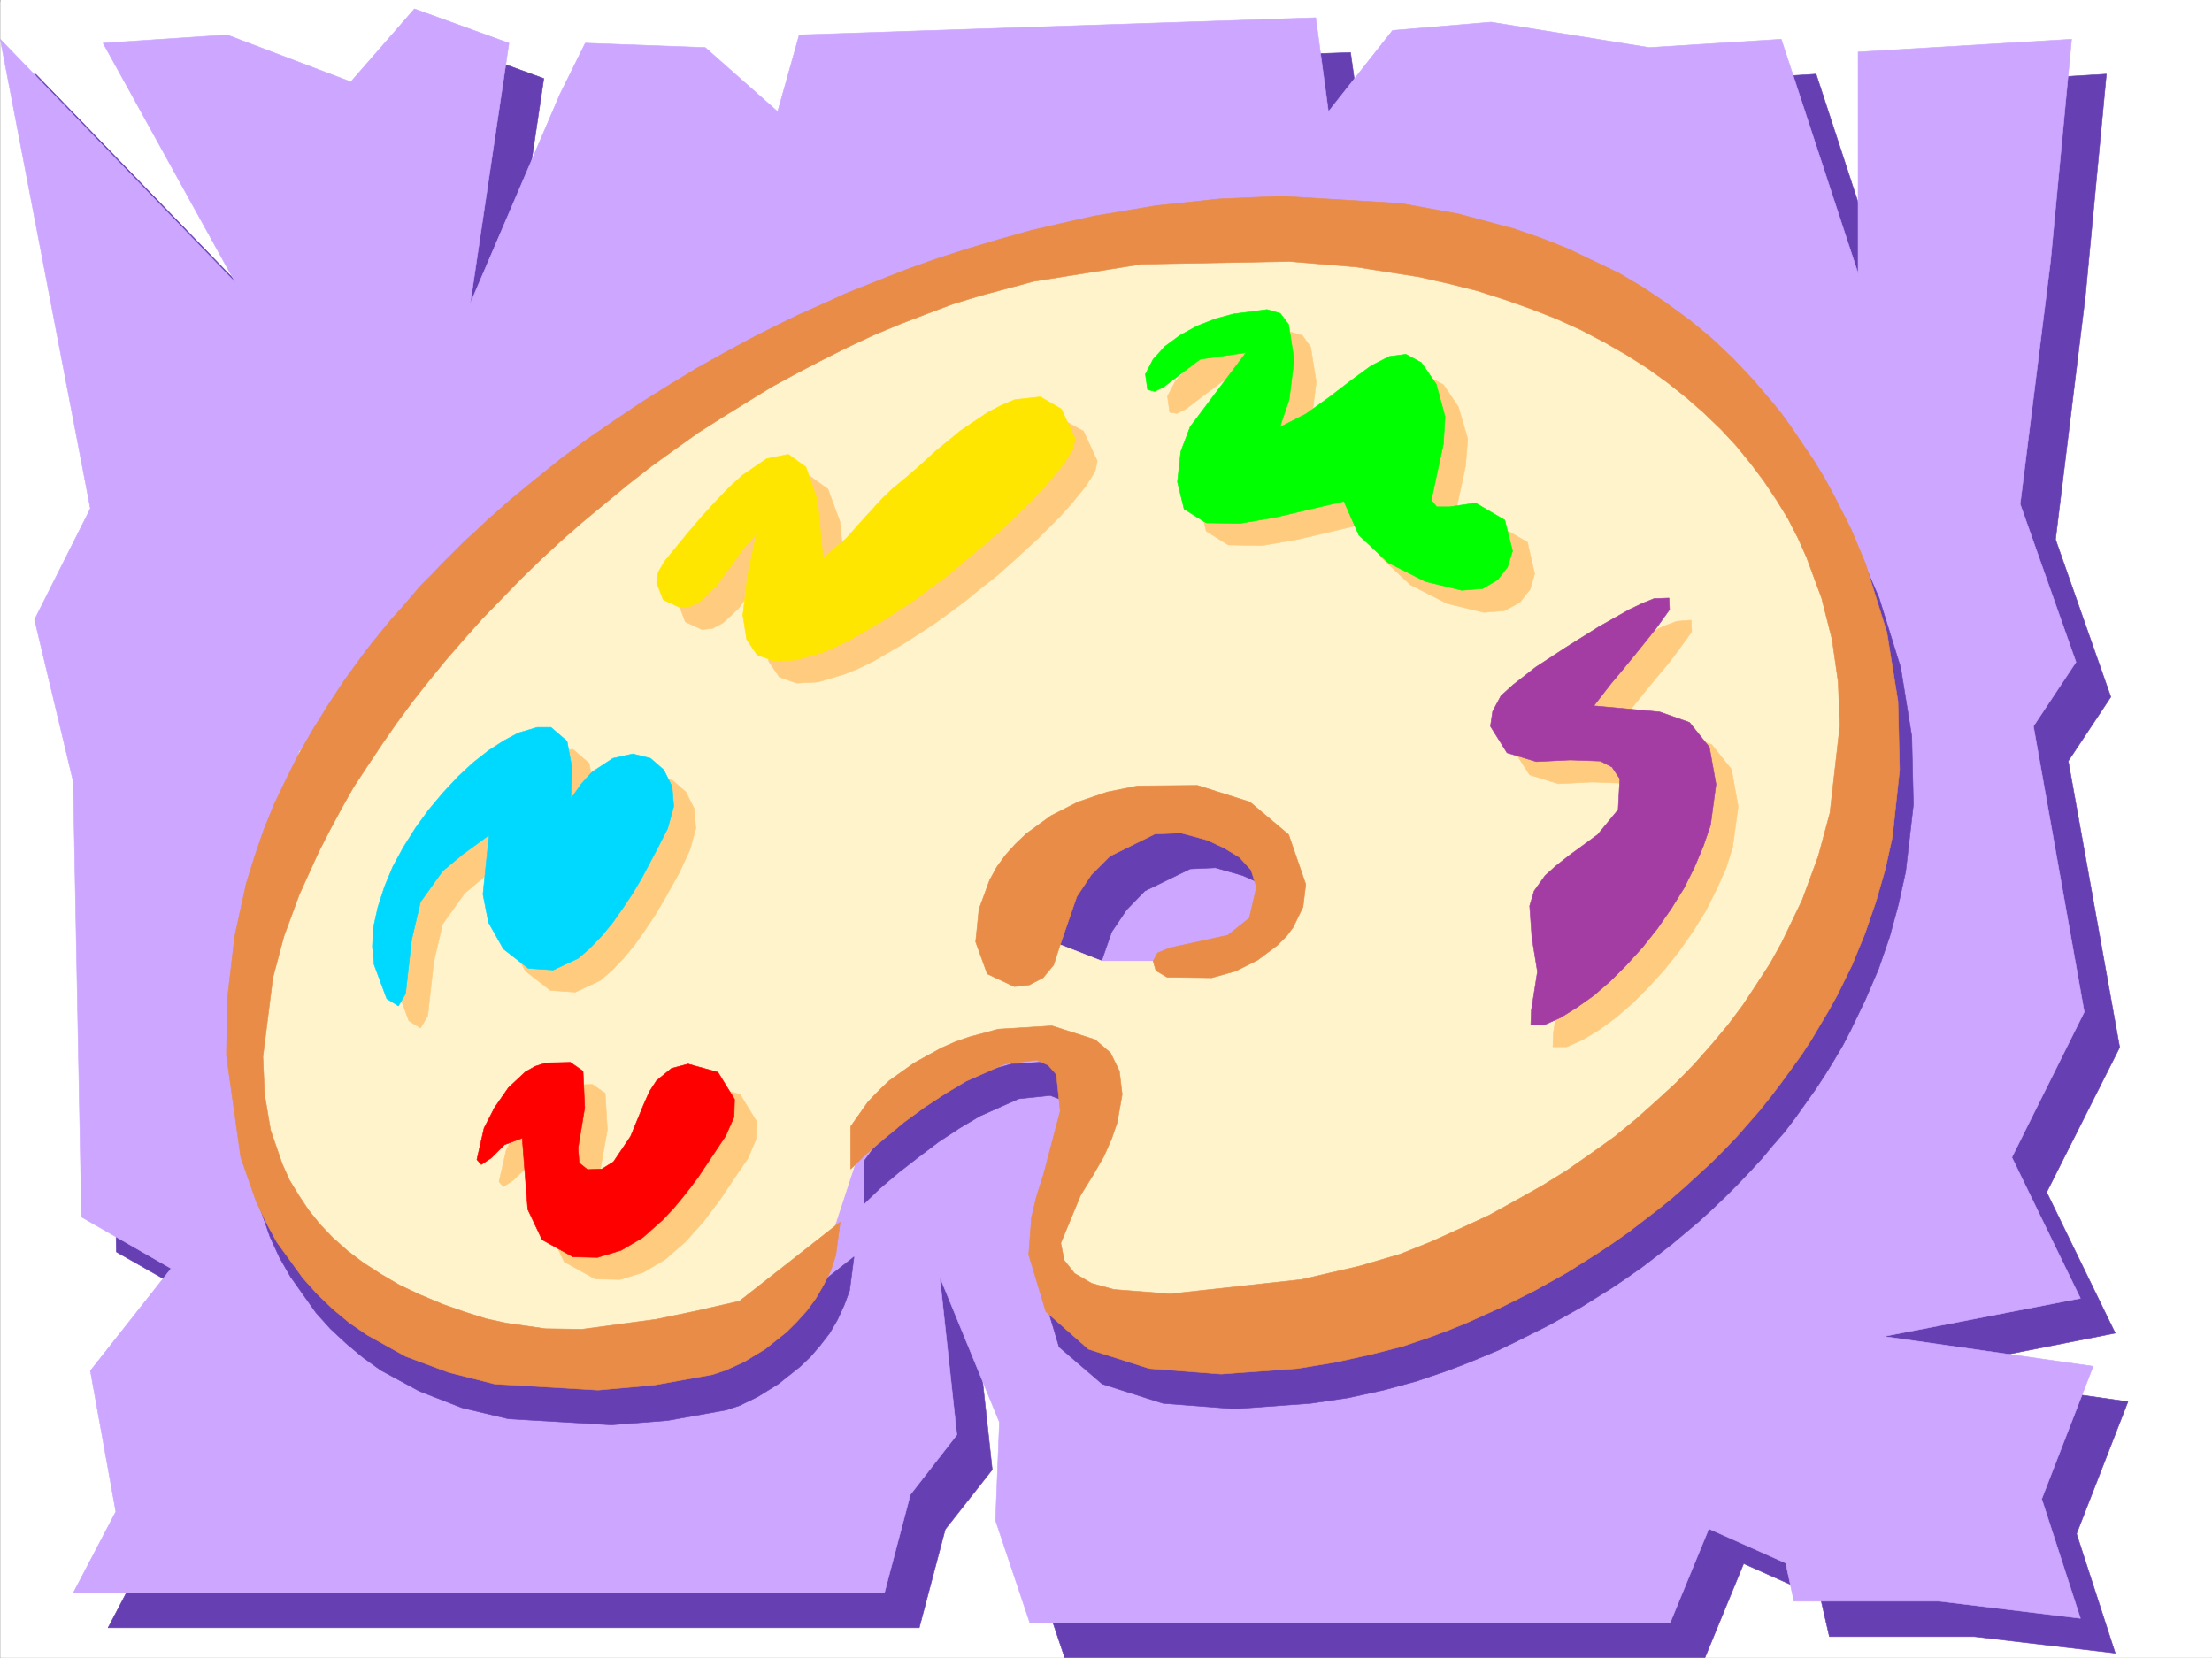 <svg xmlns="http://www.w3.org/2000/svg" width="2997.38" height="2246.297"><rect width="100%" height="100%" fill="#333333" stroke="none"/><defs><clipPath id="a"><path d="M0 0h2997v2244.137H0Zm0 0"/></clipPath><clipPath id="b"><path d="M47 57h2837v2187.137H47Zm0 0"/></clipPath></defs><path fill="#fff" d="M.365 2246.297H2997.38V0H.365Zm0 0"/><g clip-path="url(#a)" transform="translate(.365 2.16)"><path fill="#fff" fill-rule="evenodd" stroke="#fff" stroke-linecap="square" stroke-linejoin="bevel" stroke-miterlimit="10" stroke-width=".743" d="M.742 2244.137h2995.531V-2.16H.743Zm0 0"/></g><g clip-path="url(#b)" transform="translate(.365 2.16)"><path fill="#663fb3" fill-rule="evenodd" stroke="#663fb3" stroke-linecap="square" stroke-linejoin="bevel" stroke-miterlimit="10" stroke-width=".743" d="m47.937 98.211 121.407 635.922-75.7 150.535 52.473 220.21 11.223 589.474 122.148 69.675-110.144 139.313 34.445 190.222-57.672 110.106h1099.14l35.227-133.293 63.696-80.898-23.266-213.485 80.938 196.242-5.98 133.332 46.448 138.57h867.63l52.433-127.35 104.164 46.452 12.004 52.434h196.281l191.082 22.48-52.473-161.797 69.676-179.039-283.203-40.43 266-52.429-92.941-191.004 98.922-196.242-69.676-387.992 57.672-86.88-74.914-213.444 40.468-330.32L2853.91 98.21l-289.222 17.242v301.07L2460.562 98.211l-179.078 11.219-214.304-34.446-132.59 11.223-86.918 110.105-17.988-127.308-699.813 23.223-29.207 104.085-98.18-86.882-161.836-5.239-35.187 68.934-121.406 283.867 52.472-352.8-127.386-46.41-86.922 98.1-167.817-63.655-167.855 11.964 179.82 323.594zm0 0"/></g><path fill="#cca6ff" fill-rule="evenodd" stroke="#cca6ff" stroke-linecap="square" stroke-linejoin="bevel" stroke-miterlimit="10" stroke-width=".743" d="m.365 53.176 122.11 635.922-75.661 150.535 52.434 219.469 11.261 590.214 121.367 69.676-109.402 138.57 34.485 191.004-57.711 110.106h1099.18l35.19-133.332 62.95-80.899-23.223-214.226 80.934 196.984-5.277 133.332 46.492 138.57h867.629l52.43-127.347 104.163 46.45 11.223 51.69h197.063l191.043 23.227-52.434-161.797 69.676-179.781-283.98-40.43 266.738-51.691-92.903-191.004 98.14-196.984-68.894-387.246 57.676-86.883-75.66-214.188 41.21-329.574 28.466-300.367-289.223 17.242v300.328l-104.16-317.57-179.04 11.222L2020.35 29.95l-133.37 11.262-86.919 110.105-17.203-127.347-699.813 23.226-29.246 104.121-98.14-86.918-162.578-5.984-34.489 69.676-121.367 283.125 52.434-352.8-128.09-46.411-86.176 98.844-167.82-63.653-167.856 11.22L318.794 382.75Zm0 0"/><path fill="#663fb3" fill-rule="evenodd" stroke="#663fb3" stroke-linecap="square" stroke-linejoin="bevel" stroke-miterlimit="10" stroke-width=".743" d="m1632.244 1331.746 78.668-17.242 29.207-23.188 9.738-41.21-7.469-23.97-15.758-17.241-20.957-12.707-21.742-9.739-36.715-10.515-34.445 1.523-61.465 29.95-24.71 25.456-20.216 29.989-23.226 66.625-7.508 25.496-14.973 17.984-18.73 8.953-20.254 2.27-36.715-16.5-15.719-44.184 5.239-44.183 14.234-38.942 9.734-17.988 11.262-16.461 13.489-14.977 14.976-14.23 32.961-23.969 36.715-18.73 39.726-13.489 41.172-8.25h80.938l71.945 21.739 52.43 44.183 22.484 67.41-3.754 30.692-12.746 27.722-9.738 12.747-11.219 11.222-26.98 20.215-30.73 15.016-31.477 9.734-61.426-1.523-14.235-8.993-4.496-11.964 6.766-12.004zm0 0"/><path fill="#fff3cc" fill-rule="evenodd" stroke="#fff3cc" stroke-linecap="square" stroke-linejoin="bevel" stroke-miterlimit="10" stroke-width=".743" d="m1418.716 1273.332 74.918 29.207h127.348l-133.332 155.774-121.406-63.657zm0 0"/><path fill="#663fb3" fill-rule="evenodd" stroke="#663fb3" stroke-linecap="square" stroke-linejoin="bevel" stroke-miterlimit="10" stroke-width=".743" d="m1170.705 1573.656 23.968-32.922 13.493-15.011 15.714-13.453 33.746-24.75 36.715-20.215 18.727-8.211 19.473-6.762 38.199-10.48 73.43-4.496 58.456 18.73 20.215 17.984 12.747 24.711 3.753 31.438-6.765 38.199-7.469 21.738-10.516 23.969-14.234 25.457-17.203 26.977-26.98 65.14 4.5 23.969 14.23 17.988 23.226 12.746 29.95 8.993 76.441 5.238 176.809-19.473 78.672-17.242 56.222-17.203 41.172-16.5 39.727-17.203 38.984-18.73 36.676-19.473 35.226-20.254 34.489-21.7 32.218-21.738 30.692-23.226 29.992-23.97 27.723-23.968 26.195-25.453 25.492-25.453 23.227-26.238 21.738-26.938 20.957-26.98 18.73-27.723 17.243-28.465 16.5-28.465 26.941-57.672 22.48-58.414 15.016-59.16 13.488-118.355-2.265-58.414-7.508-58.418-14.23-56.184-20.215-54.664-12.004-26.234-14.235-26.2-14.976-25.492-16.5-25.453-17.945-23.969-20.254-23.226-20.957-23.223-22.485-21.703-23.969-20.996-25.492-20.957-26.976-18.73-28.465-18.727-30.734-17.207-30.692-15.754-33.004-14.977-34.445-14.234-35.973-12.707-37.457-12.004-38.945-9.734-40.469-8.993-84.648-13.492-91.418-7.465-199.332 3.754-146.82 23.184-72.688 19.473-35.969 12.004-35.973 12.746-35.972 14.234-35.192 14.973-35.226 15.718-34.45 17.243-35.226 17.949-33.707 19.472-33.742 19.508-32.961 20.957-32.961 21.703-32.219 22.48-31.476 23.227-30.692 23.227-30.734 24.711-29.207 24.71-29.246 25.454-28.465 26.238-27.723 26.977-26.98 26.941-25.453 26.977-25.493 27.723-23.968 28.464-23.227 28.426-22.48 28.465-20.957 29.207-21 28.465-18.727 29.25-18.73 29.207-17.243 29.207-15.718 28.465-14.23 29.207-26.24 58.414-20.995 56.93-14.977 55.406-14.23 107.875 3.012 50.168 8.25 48.719 14.972 45.668 10.48 21.738 12.005 20.957 14.23 20.215 15.719 19.472 17.242 18.73 19.473 17.243 20.996 15.719 23.968 15.718 24.711 14.23 27.723 12.747 31.477 13.492 30.73 10.477 28.465 8.992 27.723 5.984 51.691 7.508 50.203.742 100.41-12.746 53.918-11.965 58.453-12.746 137.125-107.84-5.98 45.668-7.508 20.215-8.992 19.473-10.48 17.988-12.747 16.5-13.488 15.719-14.234 13.488-29.207 23.188-27.723 17.242-24.75 12.004-17.984 5.98-79.414 14.235-76.403 5.98-139.39-8.25-62.91-14.976-57.715-22.48-52.43-28.427-23.969-17.242-22.484-18.73-21.739-20.215-19.472-21.738-34.485-48.68-14.976-26.2-12.746-27.718-20.957-60.684-20.254-138.57 2.265-77.887 9.739-83.129 15.715-71.902 10.52-35.973 12.706-35.191 14.235-35.23 15.757-34.446 17.985-34.449 19.472-33.703 20.215-33.703 22.48-32.961 23.97-32.219 12.003-16.46 12.746-15.72 12.747-15.757 13.492-15.72 14.23-15.718 13.488-14.973 14.235-15.757 29.95-29.95 14.976-14.234 15.757-14.977 15.72-14.23 32.218-28.465 32.96-27.723 34.485-26.941 35.192-26.234 35.972-25.454 36.715-24.71 37.457-23.97 38.238-22.484 38.946-22.48 39.726-20.957 40.426-19.473 19.512-9.738 20.957-9.734 20.254-8.993 20.96-8.992 41.212-17.207 41.21-15.754 42.696-14.976 41.957-14.235 42.734-12.707 41.953-11.261 42.7-10.477 42.695-8.992 85.434-14.234 84.652-9.735 83.164-3.754 163.363 10.516 77.926 13.453 75.656 20.254 36.715 12.707 35.23 14.23 68.934 33.707 32.961 18.727 32.219 21.742 30.691 23.223 29.993 24.71 28.464 26.2 27.723 28.465 26.234 30.73 11.965 15.72 12.746 16.46 15.719 23.227 15.758 23.226 14.23 23.223 12.746 23.226 23.227 47.157 20.215 46.449 29.246 94.387 14.977 92.863 2.226 92.902-10.476 90.633-9.735 44.184-12.004 44.183-14.976 43.438-17.989 41.957-20.21 41.953-10.52 20.215-11.965 20.215-12.004 19.472-12.746 19.473-27.723 38.941-14.23 18.73-15.719 17.985-14.976 17.984-16.5 17.95-16.461 17.242-17.242 17.242-17.243 16.461-17.988 16.46-18.726 15.759-18.731 15.719-38.945 29.953-20.254 14.23-20.957 14.234-41.953 26.235-44.223 24.71-44.965 22.485-23.226 11.219-23.223 9.738-23.969 9.735-23.969 8.992-39.726 13.492-44.184 11.965-47.976 10.476-50.946 7.508-102.636 7.469-97.399-7.469-82.422-26.234-58.457-50.168-23.222-77.887 4.496-50.203 6.762-28.465 9.738-30.695 22.48-85.395-5.277-49.422-11.223-12.746-15.718-5.98-42.735 4.496-52.433 23.223-27.723 16.46-28.465 18.73-27.723 20.958-26.976 20.996-24.711 20.957-21.742 20.961zm0 0"/><path fill="#fff3cc" fill-rule="evenodd" stroke="#fff3cc" stroke-linecap="square" stroke-linejoin="bevel" stroke-miterlimit="10" stroke-width=".743" d="m1123.513 1684.547-98.926 109.32-208.285 52.434-294.46-40.43-179.821-237.453-5.984-277.883 69.68-271.863 295.202-323.59 340.915-225.453 324.41-139.313 335.676-28.464 301.187 17.242 260.016 150.535 167.816 149.793 110.145 277.883-34.45 324.336-145.37 231.433-231.512 196.242-242.774 110.106-265.996 34.445-173.8-28.465-40.47-75.617 57.711-161.797-17.242-127.347 144.594-104.086 116.125-40.47 11.262-98.1-104.164-63.692-121.364 17.242-74.918 138.57v162.54l-156.593 51.69-92.942 80.896zm0 0"/><path fill="#e88c47" fill-rule="evenodd" stroke="#e88c47" stroke-linecap="square" stroke-linejoin="bevel" stroke-miterlimit="10" stroke-width=".743" d="m1152.72 1526.504 23.227-32.961 14.23-14.977 14.977-14.23 33.742-23.969 36.715-20.254 18.73-8.21 19.47-6.766 38.944-10.48 72.688-4.497 58.453 18.73 20.957 17.985 12.004 24.71 3.754 31.478-6.762 38.203-7.469 21.699-10.52 23.969-14.23 24.71-17.207 27.723-26.976 65.18 4.496 23.184 14.23 17.988 23.227 13.488 29.95 8.25 76.44 5.984 177.555-19.472 77.926-17.988 56.187-16.461 41.211-16.5 39.727-17.946 38.941-17.988 36.715-20.215 35.973-20.25 33.742-20.96 32.219-22.481 31.437-22.446 29.246-23.968 27.723-24.75 26.98-24.711 24.712-25.453 23.222-26.235 22.485-26.941 20.214-26.98 18.727-28.465 17.988-27.72 15.758-28.425 27.723-57.676 21.699-59.195 15.758-58.414 13.488-118.36-2.27-59.156-8.25-57.672-14.23-56.187-20.215-54.66-12.004-26.98-13.488-26.196-15.719-25.496-16.5-24.711-17.988-23.969-19.469-23.969-20.96-22.48-23.223-22.445-24.008-20.997-25.453-20.214-26.98-19.47-28.466-17.987-29.988-17.204-31.437-16.5-33-14.976-34.45-13.488-35.968-12.707-37.461-12.004-38.942-9.739-39.726-8.992-85.434-13.449-90.633-7.508-200.074 3.754-146.078 23.227-72.688 19.468-36.714 11.223-35.973 13.488-35.191 13.492-35.97 14.973-35.23 16.465-34.445 17.242-34.488 17.985-34.446 18.691-32.96 20.254-33.747 20.957-32.96 20.957-31.477 22.484-32.215 23.223-30.695 23.969-29.989 24.71-29.953 24.712-29.246 25.496-28.465 26.195-27.722 26.98-26.235 26.938-26.199 26.98-24.75 27.723-24.71 28.465L581.04 922.8l-22.485 28.465L537.6 979.69l-20.254 29.246-19.472 29.207-18.727 28.465-16.5 29.207-15.719 29.207-14.976 29.207-26.235 57.676-21 56.93-14.972 56.183-13.493 107.098 2.27 50.945 8.211 48.68 15.758 45.668 9.734 21.742 12.746 20.957 13.492 20.215 15.72 19.473 17.241 17.984 19.473 17.242 21.738 16.461 23.227 14.977 25.453 14.976 26.977 12.747 32.218 13.488 29.993 10.48 28.464 8.992 27.723 5.981 52.43 7.508 49.465.742 100.406-13.488 53.918-11.223 59.199-13.488 136.379-107.094-5.98 44.926-6.766 20.957-9.735 19.472-10.48 17.985-12.004 16.5-13.488 14.976-14.23 14.23-29.212 23.227-28.465 17.204-24.75 11.261-17.984 5.98-79.414 14.235-75.656 6.727-140.137-8.25-62.168-15.719-58.453-21.703-52.434-29.207-23.968-16.5-22.48-18.727-21-20.215-19.47-21.742-35.23-48.68-14.234-26.195-13.489-28.465-20.957-59.941-19.511-138.57 1.527-77.887 9.734-83.125 15.719-71.906 11.262-35.973 11.965-35.191 14.23-35.188 16.5-34.488 17.242-34.446 19.473-33.703 20.996-33.707 21.703-32.96 23.965-32.961 12.004-15.72 12.75-15.718 13.488-16.5 13.488-14.973 13.493-15.718 13.449-15.72 15.012-14.976 14.234-15.011L614.002 749l14.972-14.977 15.758-14.23 15.719-14.977 32.218-28.464 32.961-26.942 34.489-27.719 35.187-26.238 35.973-24.71 36.715-24.712 38.199-23.969 38.242-23.222 38.942-21.703 38.984-20.996 40.43-20.215 20.253-9.735 20.215-8.996 20.254-8.992 20.957-9.734 41.211-16.461 41.953-16.5 41.957-14.977 41.953-13.488 42.735-12.707 42.7-12.004 41.952-9.738 43.442-9.735 84.691-14.234 84.648-8.992 83.91-3.754 162.618 9.777 77.926 14.23 75.66 20.216 36.715 12.707 35.972 14.234 68.93 32.96 32.965 19.474 32.215 21.738 30.695 22.484 29.988 24.711 28.465 26.938 26.98 28.465 26.235 30.734 12.71 15.719 12 16.46 15.72 23.223 15.757 23.227 14.235 23.226 12.746 23.223 23.969 47.195 19.468 46.41 29.211 93.645 15.012 93.605 2.23 92.903-9.734 90.633-9.738 44.183-12.746 44.184-14.977 43.441-17.242 41.953-20.215 41.211-11.262 20.215-11.964 20.215-12.004 20.215-12.746 19.473-27.72 38.199-14.234 18.73-14.976 18.727-15.715 17.988-15.758 17.984-16.46 17.207-17.247 17.243-17.984 16.46-17.985 16.5-17.988 15.72-19.473 15.718-19.468 14.973-19.473 14.976-20.254 14.23-20.215 13.493-42.699 26.977-44.223 24.71-44.964 22.485-23.223 10.48-23.227 10.477-23.968 9.738-23.97 8.992-39.722 13.489-44.183 11.222-47.977 10.477-50.203 8.25-103.383 7.508-97.398-7.508-82.422-26.196-57.711-50.949-23.227-77.144 3.754-50.203 6.766-28.465 9.734-30.692 22.485-85.394-5.282-49.422-11.218-12.75-15.72-6.723-42.737 5.239-52.434 23.226-27.719 16.461-28.465 18.727-27.722 20.214-26.239 21.743-24.71 20.957-21.739 20.996zm0 0"/><path fill="#ffcc7f" fill-rule="evenodd" stroke="#ffcc7f" stroke-linecap="square" stroke-linejoin="bevel" stroke-miterlimit="10" stroke-width=".743" d="m803.556 1112.277 14.235-20.215 14.23-15.718 28.504-18.727 27.723-6.023 23.226 6.023 17.945 15.719 11.262 22.48 2.227 26.942-8.211 29.207-14.23 30.73-20.997 37.461-12.004 20.215-13.492 20.215-14.23 20.215-14.977 17.984-14.973 15.719-16.5 14.23-33.707 15.758-33.703-2.265-33.742-26.2-20.215-35.972-7.508-38.2 8.25-80.156-35.972 26.238-26.977 22.481-29.953 41.918-12.004 50.945-8.21 73.39-9.774 16.5-15.719-9.734-17.242-46.453-2.23-24.71 2.23-26.235 5.238-26.941 8.992-27.723 12.004-26.977 14.235-26.199 15.757-26.234 17.946-24.711 19.512-23.227 20.214-21.699 20.996-18.73 20.215-16.461 20.996-13.489 19.473-10.48 25.453-7.508h18.73l21.739 18.73 6.766 35.934zm341.656-325.82 31.477-26.937 24.711-26.98 24.75-27.724 14.23-13.488 16.504-13.492 16.461-14.191 26.235-23.227 32.218-26.977 36.715-24.71 18.73-9.739 17.985-7.508 34.445-2.968 28.465 15.714 18.73 40.43-2.972 14.235-12.746 20.253-20.996 25.454-13.45 14.976-15.015 14.973-15.719 15.719-17.984 16.5-17.988 16.46-19.473 17.247-20.996 16.46-20.215 16.5-20.996 15.72-21.7 15.714-21.738 14.234-21 13.489-41.21 23.968-20.215 9.739-18.727 7.504-35.23 10.48-29.207 1.485-23.227-8.211-14.23-20.997-5.243-32.96 6.727-56.149 12.004-55.441-18.73 23.222-17.985 24.711-17.984 24.715-21 19.469-14.23 7.508-14.235 1.488-22.48-10.48-8.993-23.227 3.008-14.23 8.25-14.977 16.465-20.215L965.392 749l17.242-20.215 17.989-20.215 17.242-18.73 17.984-15.715 32.961-22.484 29.211-5.98 23.965 17.202 16.5 44.965zm619.657-177.512 34.449-17.988 32.219-21.7 29.207-23.226 26.234-20.215 25.492-12.746 22.485-3.011 20.957 11.261 20.254 29.95 12.707 43.44-2.973 36.716-16.5 77.144 7.508 8.25h17.988l34.445-5.238 40.47 23.184 9.733 42.699-5.98 20.996-14.23 17.945-21 11.262-27.72 2.23-49.464-11.964-50.203-25.493-39.688-37.421-20.254-45.707-44.925 10.48-47.973 11.262-47.938 8.21-45.707-.745-29.992-18.727-8.992-36.676 4.496-41.21 12.746-33.708 75.7-100.367-62.208 8.992-49.464 37.457-11.965 5.985-9.735-1.489-3.011-21.738 10.48-20.215 16.5-17.242 20.215-14.977 22.48-12.746 24.754-9.734 24.711-6.727 45.707-5.984 17.985 5.242 11.222 15.719 7.508 47.191-6.765 53.918zm424.824 377.508 89.144 8.25 40.47 14.234 26.98 33.704 8.992 50.164-7.508 55.445-8.992 28.465-12.746 28.465-14.23 28.425-17.208 27.723-18.726 26.977-20.254 25.457-21.742 23.965-21.7 21.742-22.48 19.472-22.485 16.461-22.484 13.489-21.738 9.734h-18.727l.743-19.469 8.25-52.433-7.47-46.454-2.269-42.695 5.985-20.215 14.27-20.957 14.233-12.746 18.727-13.492 38.203-29.207 27.723-33.703 2.226-41.914-10.476-15.758-15.719-8.21-41.21-1.528-45.712 2.27-38.98-12.005-23.227-35.933 2.27-20.254 12.004-20.957 16.46-14.977 31.473-23.222 40.469-28.465 44.184-26.942 41.21-23.226 18.731-8.25 15.758-5.98 19.472-1.528.743 15.758-17.246 23.969-13.489 17.949-16.46 19.508-16.5 20.214-15.72 19.473zM737.634 1572.172l-23.226 8.992-18.727 17.988-13.492 8.992-5.98-6.765 9.734-42.695L700.177 1531l18.727-26.98 23.969-21.739 12.746-7.469 14.234-4.496 32.961-.742 17.242 11.965L823.03 1531l-9.735 54.66 1.524 20.215 11.223 8.996 19.472-.746 15.754-9.734 23.227-34.45 17.203-41.953 8.25-18.726 9.738-14.977 20.254-16.5 22.48-5.984 40.43 11.262 22.485 36.675-.747 23.969-11.218 26.234-17.989 26.2-19.468 29.207-11.262 14.976-11.223 14.973-12.746 14.234-12.004 13.489-27.722 23.968-29.207 17.243-31.477 9.738-33.703-.742L764.615 1710l-19.473-41.21Zm0 0"/><path fill="#e88c47" fill-rule="evenodd" stroke="#e88c47" stroke-linecap="square" stroke-linejoin="bevel" stroke-miterlimit="10" stroke-width=".743" d="m1585.048 1284.55 78.668-17.202 29.211-23.223 9.735-41.957-7.47-23.227-15.757-17.242-20.957-12.707-22.48-10.476-35.973-9.739-35.23 1.489-60.684 29.949-25.453 25.453-19.512 29.246-23.227 67.41-8.21 25.453-14.27 17.242-18.73 9.739-20.215 2.226-36.715-17.242-15.715-43.441 4.496-44.18 14.23-38.945 9.735-17.985 11.965-16.46 13.492-14.977 15.012-14.234 32.965-23.97 36.714-18.726 39.684-13.488 41.21-8.25 80.938-.746 71.164 22.484 52.473 44.184 23.223 67.406-3.754 30.734-13.488 27.684-8.993 12.004-12.003 11.965-26.942 20.25-29.988 14.976-32.219 8.993-60.683-.782-14.977-8.953-3.75-12.746 5.98-11.223zm0 0"/><path fill="#00d9ff" fill-rule="evenodd" stroke="#00d9ff" stroke-linecap="square" stroke-linejoin="bevel" stroke-miterlimit="10" stroke-width=".743" d="m773.607 1082.328 14.23-20.215 14.235-15.758 28.465-18.73 26.976-5.98 23.969 5.98 17.988 15.758 11.223 22.445 2.266 26.977-8.25 29.953-14.977 29.207-20.254 38.2-11.965 20.253-13.488 20.215-14.23 20.215-14.977 17.988-15.758 16.46-15.719 13.49-33.742 15.718-33.703-2.23-33.707-26.235-20.254-35.934-7.465-38.199 8.25-80.156-35.972 26.234-26.98 22.446-29.99 41.953-11.964 50.949-8.25 73.39-9.738 16.5-15.715-9.777-17.246-46.41-2.266-24.71 1.524-26.24 5.984-26.937 8.992-27.722 11.223-26.98 14.23-26.196 16.5-26.234 17.989-24.715 19.468-23.223 20.254-21.703 20.215-18.727 20.957-16.5 21-13.492 19.469-10.476 25.496-7.47h18.727l21.742 18.731 6.722 35.93zm0 0"/><path fill="#ffe600" fill-rule="evenodd" stroke="#ffe600" stroke-linecap="square" stroke-linejoin="bevel" stroke-miterlimit="10" stroke-width=".743" d="m1115.263 756.508 31.473-26.98 24.715-27.723 24.71-26.938 14.231-13.492 16.5-13.488 16.5-14.23 25.453-23.227 32.965-26.942 36.715-24.71 18.726-9.735 17.989-7.508 34.484-3.754 28.465 16.5 18.73 40.43-3.011 13.488-12.746 20.961-20.957 25.492-13.493 14.23-14.972 15.72-15.758 15.718-17.988 16.5-18.727 16.461-19.473 16.461-20.214 17.242-20.254 16.5-21.7 15.72-20.996 15.718-21.742 14.234-20.957 13.489-41.21 23.968-20.216 9.735-18.77 8.25-35.187 9.738-29.246 1.484-23.226-8.25-14.235-20.957-5.238-32.96 6.766-56.188 11.965-54.66-19.473 22.48-17.242 24.711-17.989 23.969-20.957 20.215-14.23 7.468-14.234 1.524-22.48-10.477-8.997-23.226 2.23-14.235 8.993-14.972 16.5-20.254 17.242-20.957 17.988-20.961 17.945-19.469 17.243-17.988 17.988-16.5 32.96-22.442 29.247-5.984 23.969 17.203 15.718 44.926zm0 0"/><path fill="#0f0" fill-rule="evenodd" stroke="#0f0" stroke-linecap="square" stroke-linejoin="bevel" stroke-miterlimit="10" stroke-width=".743" d="m1734.138 578.992 35.227-17.984 31.437-22.485 29.246-22.441 27.723-20.254 24.711-12.707 22.484-3.012 20.996 11.262 20.215 29.207 12.004 44.184-2.27 36.715-16.46 76.359 7.469 8.996h17.242l35.23-5.242 39.688 23.226 10.476 41.954-6.726 21.703-13.489 17.242-20.214 11.965-28.504 2.265-49.422-12.004-50.203-25.453-39.727-37.457-20.215-45.668-44.965 10.477-47.937 11.222-47.977 8.25-45.707-.742-29.949-18.73-8.992-36.715 4.496-41.172 12.746-33.703 75.656-100.371-62.168 8.996-49.46 37.418-12.004 6.02-9.735-2.266-2.973-20.957 10.48-20.215 15.716-17.246 20.254-14.973 23.226-12.746 24.711-9.738 24.711-6.727 45.707-5.98 17.988 5.238 11.262 14.977 7.465 47.937-6.723 53.918zm0 0"/><path fill="#a33da3" fill-rule="evenodd" stroke="#a33da3" stroke-linecap="square" stroke-linejoin="bevel" stroke-miterlimit="10" stroke-width=".743" d="m2159.7 956.504 89.188 8.21 40.43 14.231 26.98 33.707 8.993 50.203-7.47 55.407-9.773 28.465-11.964 28.464-14.235 28.465-17.242 27.719-18.73 26.98-20.215 25.454-21.739 23.968-21.738 21.7-22.484 19.511-23.227 16.461-21.7 13.492-21.737 9.735h-18.73l.741-19.473 8.25-52.434-7.503-46.449-3.012-42.699 6.02-20.215 14.976-20.957 14.23-12.746 17.989-14.23 38.941-28.465 27.723-33.707 2.27-41.953-10.481-15.72-15.758-8.25-41.211-1.484-45.707 2.227-39.688-11.96-22.48-35.973 3.012-20.215 11.218-20.957 16.5-14.977 30.696-23.969 41.21-26.98 44.223-27.719 41.211-23.226 18.73-8.954 14.973-6.023 20.215-.742.781 15.719-17.242 23.968-14.23 17.985-15.758 19.472-16.46 20.215-15.759 18.73zm0 0"/><path fill="red" fill-rule="evenodd" stroke="red" stroke-linecap="square" stroke-linejoin="bevel" stroke-miterlimit="10" stroke-width=".743" d="m707.646 1542.223-23.969 8.992-17.988 17.984-13.488 8.957-5.98-6.726 9.734-42.7 14.23-27.718 18.73-26.942 23.227-21.738 13.488-7.469 14.235-4.496 33-.785 17.203 12.004 2.266 49.426-8.993 54.699 1.489 20.215 11.257 8.992 19.473-.742 15.719-9.735 23.226-34.488 17.243-41.914 8.25-18.73 9.734-14.973 20.215-16.5 22.484-5.984 40.469 11.222 22.48 36.715-.742 23.969-11.261 25.453-17.985 26.98-19.473 29.207-11.222 14.973-11.258 14.234-11.965 14.231-13.492 14.234-26.977 23.97-29.246 17.241-32.218 9.735-32.961-.743-41.957-23.222-19.473-41.215zm0 0"/></svg>
